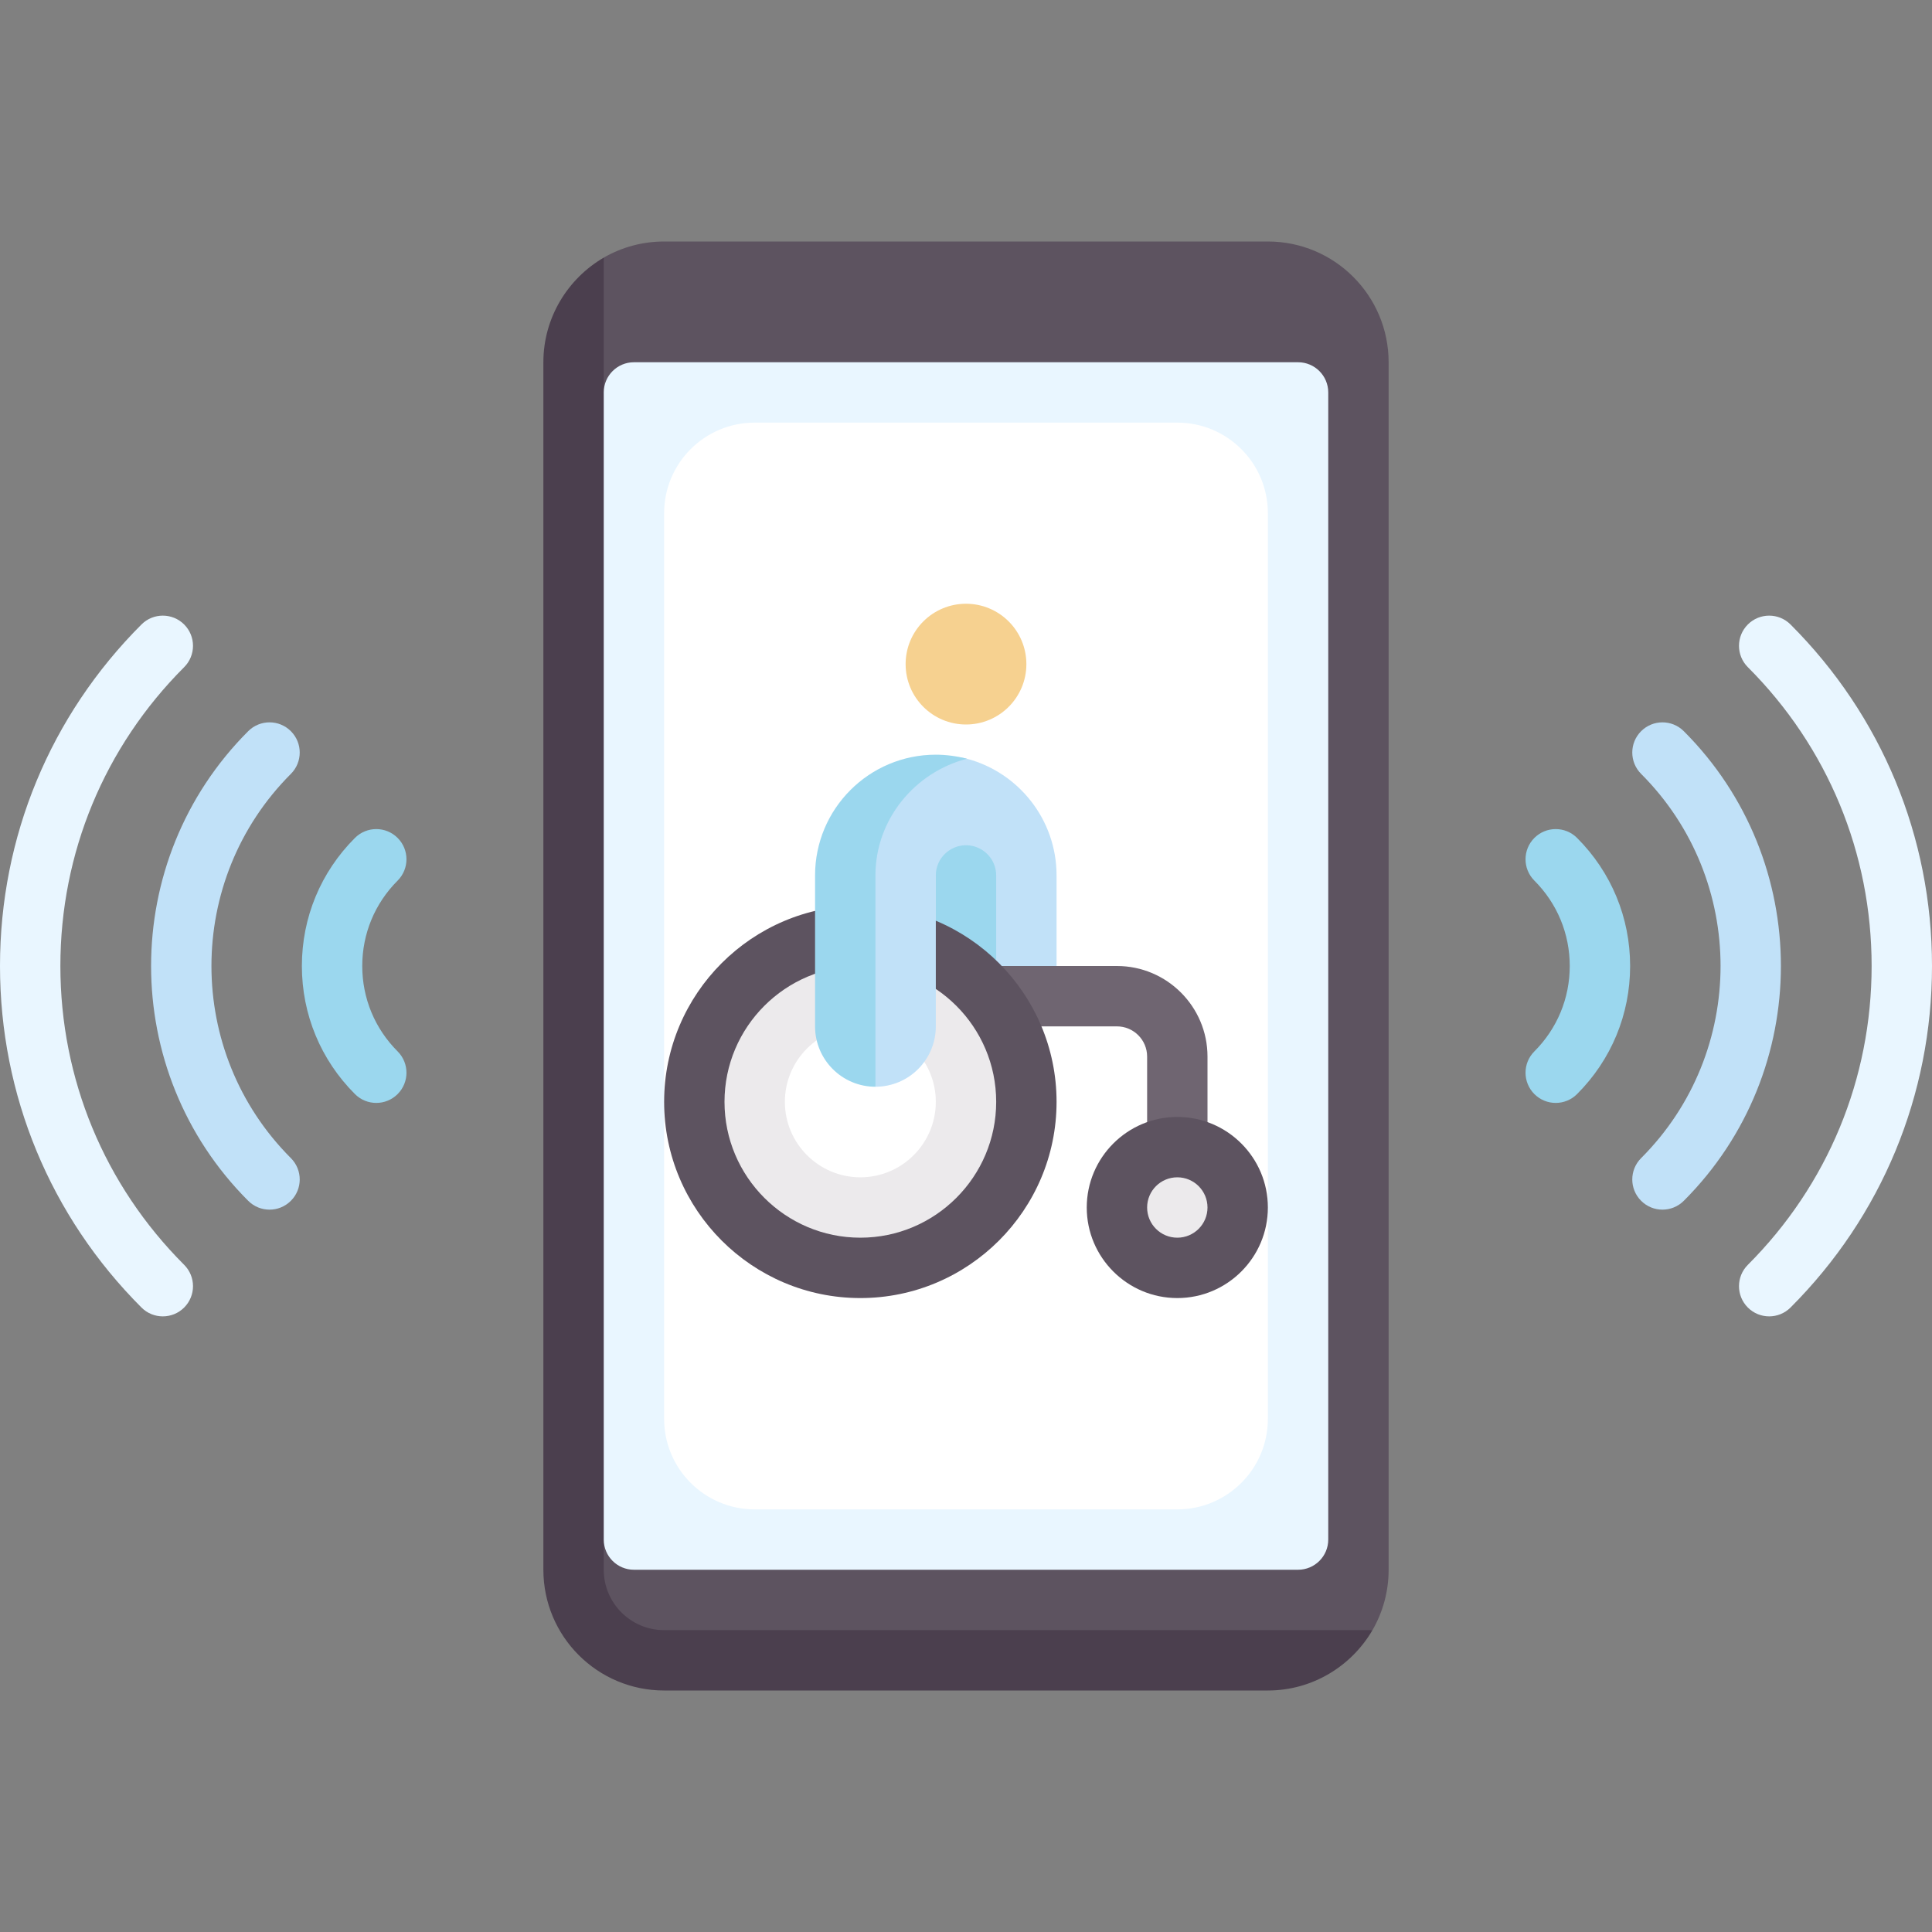 <svg xmlns="http://www.w3.org/2000/svg" id="Capa_1" height="512" viewBox="0 0 512 512" width="512"><rect x="0" y="0" width="512" height="512" fill="#808080" stroke="none"/><g><path d="m336 64h-160c-5.827 0-11.294 1.549-16 4.271l-9.667 27.729v311.667c0 17.673 14.327 32 32 32h153.667l27.719-7.667c2.723-4.707 4.281-10.171 4.281-16v-320c0-17.673-14.327-32-32-32z" fill="#5d5360"></path><path d="m176 432c-8.836 0-16-7.164-16-16v-8l6.333-11.667v-280l-6.333-12.333v-35.729c-9.525 5.543-16 15.915-16 27.729v320c0 17.673 14.327 32 32 32h160c11.814 0 22.176-6.476 27.719-16z" fill="#4b3f4e"></path><path d="m344 416h-176c-4.418 0-8-3.582-8-8v-304c0-4.418 3.582-8 8-8h176c4.418 0 8 3.582 8 8v304c0 4.418-3.582 8-8 8z" fill="#e9f6ff"></path><path d="m312 400h-112c-13.255 0-24-10.745-24-24v-240c0-13.255 10.745-24 24-24h112c13.255 0 24 10.745 24 24v240c0 13.255-10.745 24-24 24z" fill="#fff"></path><path d="m99.719 292.285c-2.047 0-4.094-.781-5.656-2.344-9.071-9.066-14.063-21.121-14.063-33.941s4.992-24.875 14.062-33.941c3.125-3.125 8.188-3.125 11.312 0s3.125 8.191 0 11.312c-6.046 6.047-9.374 14.082-9.374 22.629s3.328 16.582 9.375 22.629c3.125 3.121 3.125 8.188 0 11.312-1.563 1.563-3.609 2.344-5.656 2.344z" fill="#9bd7ee"></path><path d="m71.43 320.57c-2.047 0-4.094-.781-5.656-2.344-34.312-34.312-34.312-90.141 0-124.453 3.125-3.125 8.188-3.125 11.312 0s3.125 8.188 0 11.312c-28.07 28.074-28.07 73.754 0 101.828 3.125 3.125 3.125 8.188 0 11.312-1.563 1.564-3.609 2.345-5.656 2.345z" fill="#c1e1f8"></path><path d="m43.148 348.852c-2.047 0-4.094-.781-5.656-2.344-24.18-24.176-37.492-56.32-37.492-90.508s13.312-66.332 37.492-90.508c3.125-3.125 8.188-3.125 11.312 0s3.125 8.188 0 11.312c-21.156 21.157-32.804 49.282-32.804 79.196s11.648 58.039 32.805 79.195c3.125 3.125 3.125 8.188 0 11.312-1.563 1.563-3.61 2.345-5.657 2.345z" fill="#e9f6ff"></path><path d="m412.281 292.285c-2.047 0-4.094-.781-5.656-2.344-3.125-3.125-3.125-8.191 0-11.312 6.047-6.047 9.375-14.082 9.375-22.629s-3.328-16.582-9.375-22.629c-3.125-3.121-3.125-8.188 0-11.312s8.188-3.125 11.312 0c9.071 9.066 14.063 21.121 14.063 33.941s-4.992 24.875-14.062 33.941c-1.563 1.563-3.61 2.344-5.657 2.344z" fill="#9bd7ee"></path><path d="m440.57 320.57c-2.047 0-4.094-.781-5.656-2.344-3.125-3.125-3.125-8.188 0-11.312 28.07-28.074 28.07-73.754 0-101.828-3.125-3.125-3.125-8.188 0-11.312s8.188-3.125 11.312 0c34.312 34.312 34.312 90.141 0 124.453-1.562 1.562-3.609 2.343-5.656 2.343z" fill="#c1e1f8"></path><path d="m468.852 348.852c-2.047 0-4.094-.781-5.656-2.344-3.125-3.125-3.125-8.188 0-11.312 21.156-21.157 32.804-49.282 32.804-79.196s-11.648-58.039-32.805-79.195c-3.125-3.125-3.125-8.188 0-11.312s8.188-3.125 11.312 0c24.181 24.175 37.493 56.319 37.493 90.507s-13.312 66.332-37.492 90.508c-1.563 1.562-3.61 2.344-5.656 2.344z" fill="#e9f6ff"></path><path d="m248 200.5c2.853 0 5.619-.127 8.252.574 13.674 3.639 23.748 16.106 23.748 30.926v32h-54.667v-32c0-17.673 4.994-31.5 22.667-31.5z" fill="#c1e1f8"></path><path d="m256 224c-4.418 0-8 3.582-8 8v24h16v-24c0-4.418-3.582-8-8-8z" fill="#9bd7ee"></path><path d="m296 256h-32v16h32c4.414 0 8 3.59 8 8v40h16v-40c0-13.234-10.766-24-24-24z" fill="#6f6571"></path><path d="m312 344c-13.234 0-24-10.766-24-24s10.766-24 24-24 24 10.766 24 24-10.766 24-24 24z" fill="#5d5360"></path><circle cx="312" cy="320" fill="#eceaec" r="8"></circle><circle cx="256" cy="176" fill="#f6d190" r="16"></circle><path d="m228 240c-28.672 0-52 23.328-52 52s23.328 52 52 52 52-23.328 52-52-23.328-52-52-52zm0 80c-15.44 0-28-12.561-28-28 0-15.44 12.56-28 28-28s28 12.56 28 28c0 15.439-12.56 28-28 28z" fill="#5d5360"></path><path d="m228 256c-19.852 0-36 16.148-36 36s16.148 36 36 36 36-16.148 36-36-16.148-36-36-36zm0 56c-11.029 0-20-8.972-20-20 0-11.029 8.971-20 20-20s20 8.971 20 20c0 11.028-8.971 20-20 20z" fill="#eceaec"></path><path d="m232 288-11.25-16v-40h27.25v40c0 8.837-7.163 16-16 16z" fill="#c1e1f8"></path><path d="m232 232c0-14.894 10.474-27.358 24.252-30.926-2.572-.666-5.473-1.074-8.252-1.074-17.673 0-32 14.327-32 32v32 8c0 8.836 7.164 16 16 16z" fill="#9bd7ee"></path></g></svg>